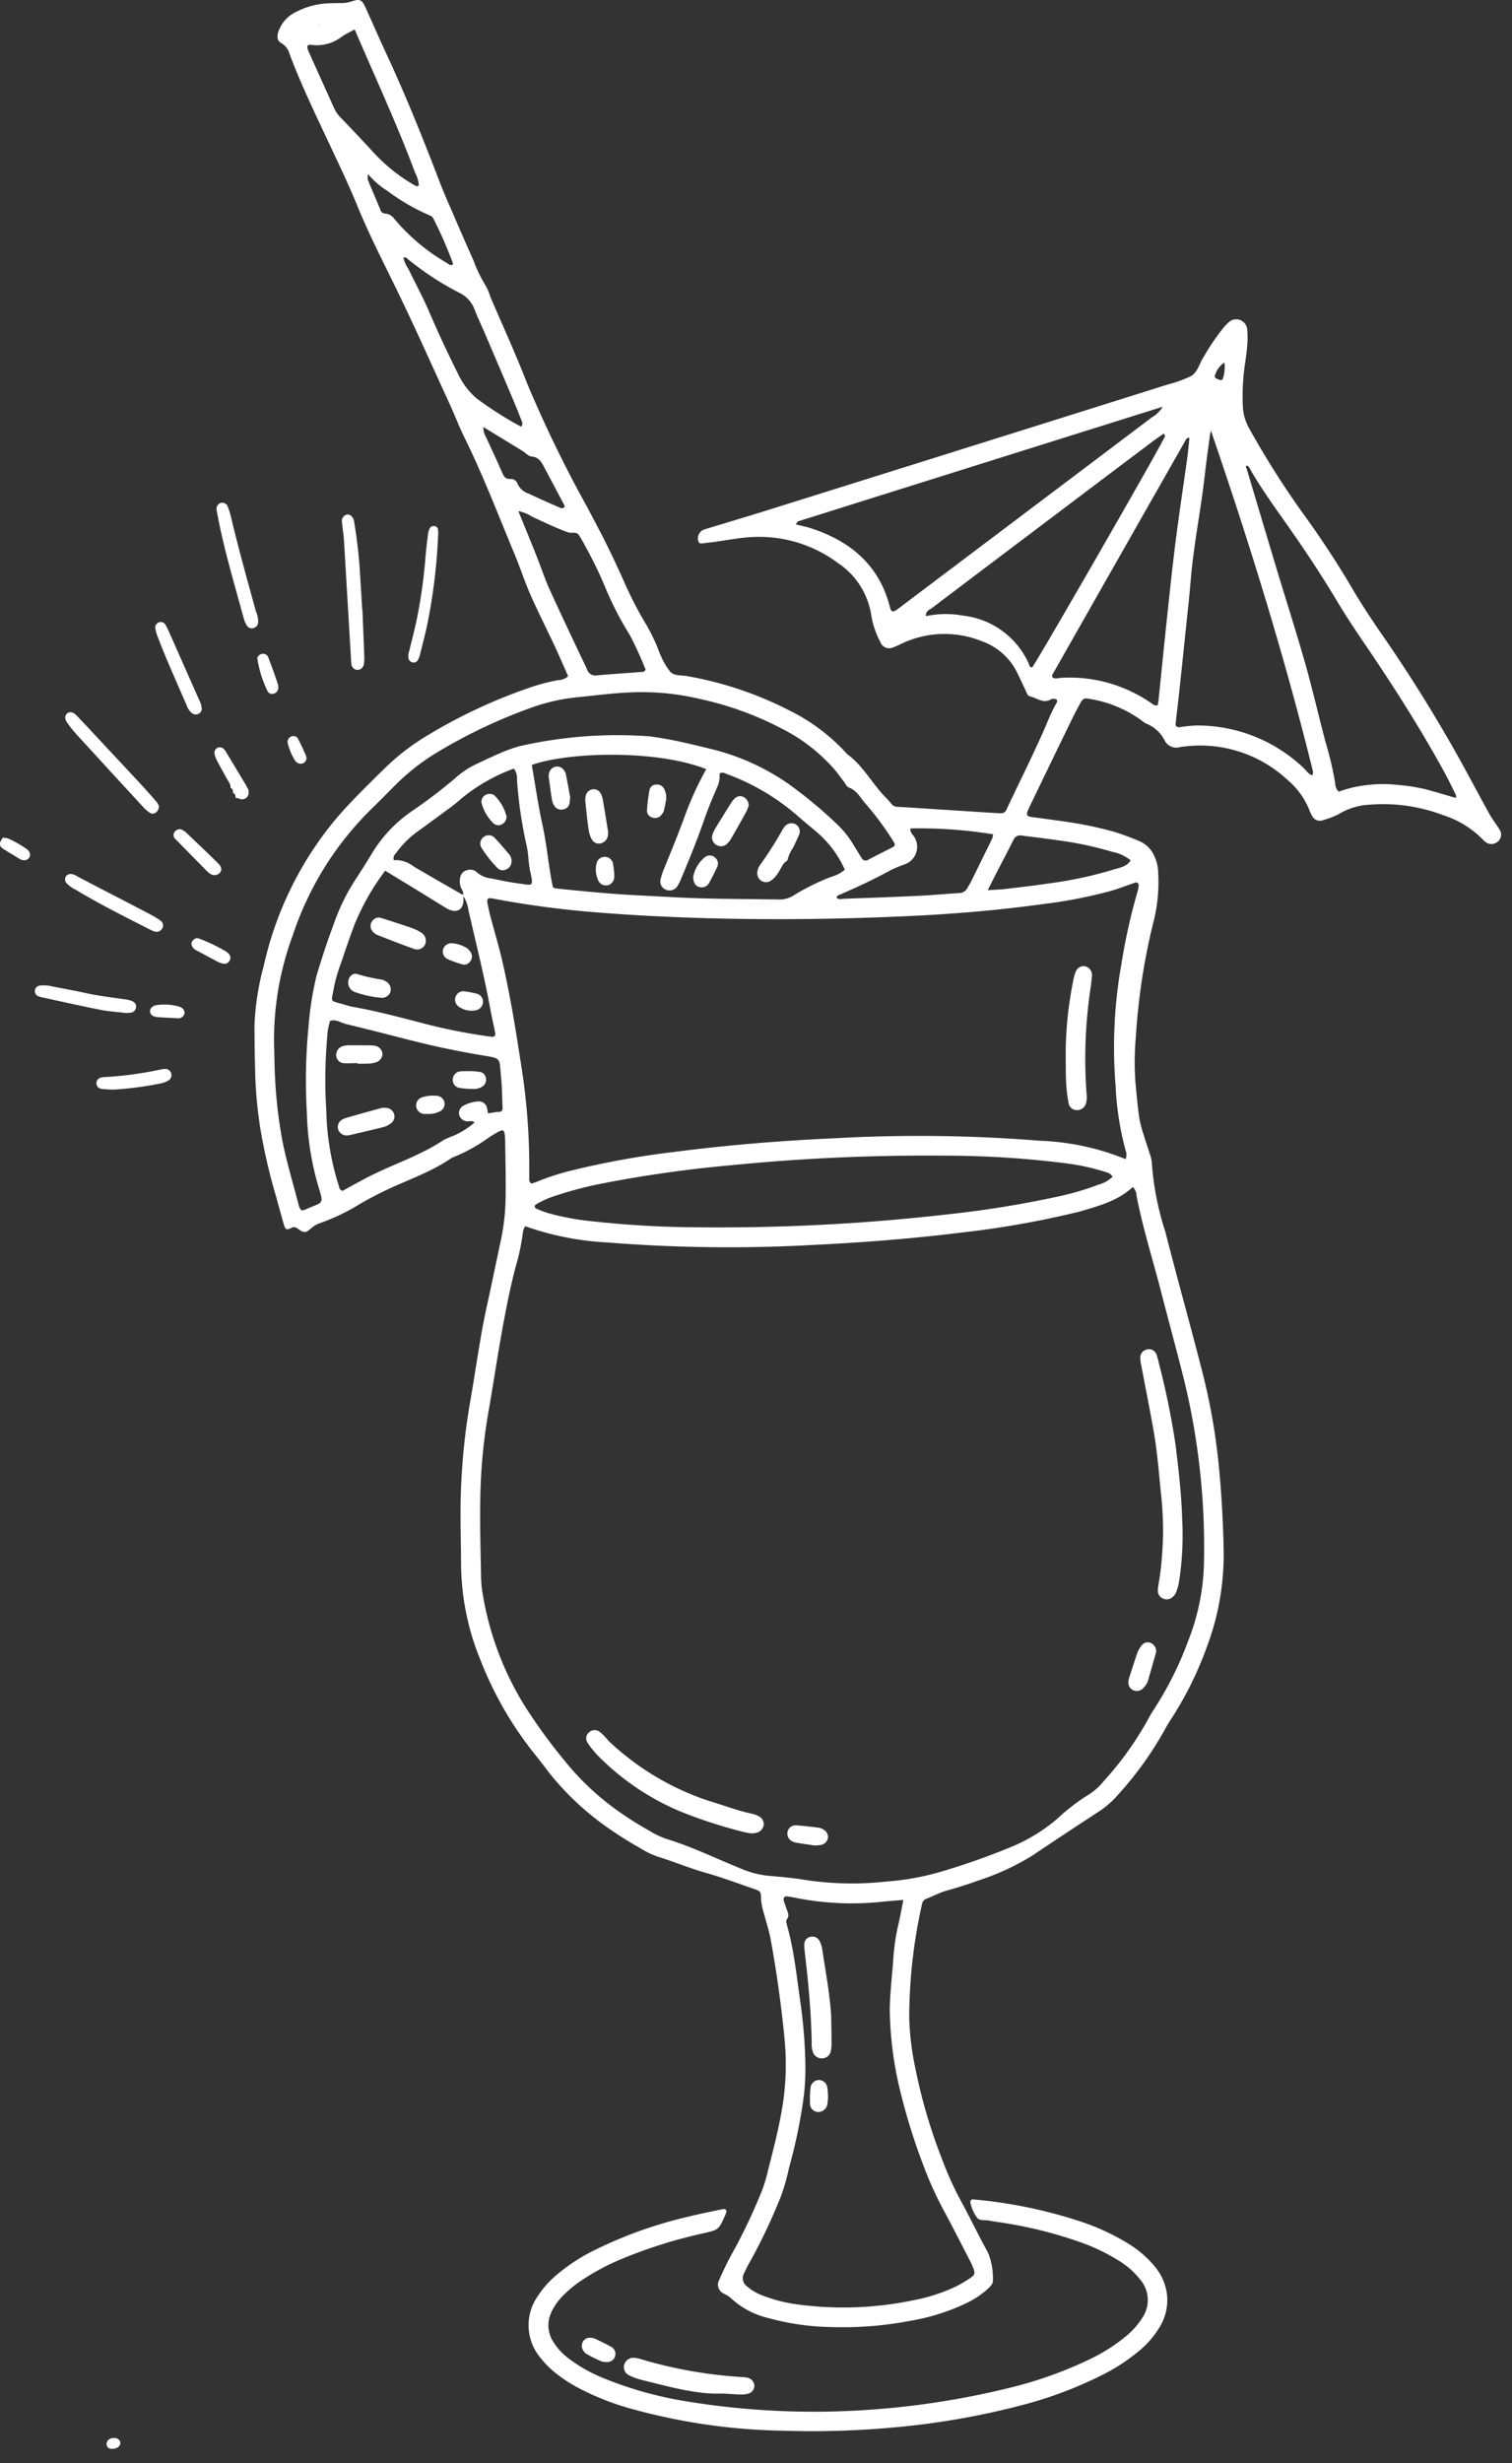 <svg xmlns="http://www.w3.org/2000/svg" xmlns:xlink="http://www.w3.org/1999/xlink" width="140" height="228" viewBox="0 0 140 228"><rect x="0" y="0" width="140" height="228" fill="#333333" stroke="none"/><defs><clipPath id="a"><rect width="140" height="228" fill="#fff"/></clipPath></defs><g clip-path="url(#a)"><path d="M126.244,62.589c-.406-.912-.807-1.856-1.241-2.784-.738-1.577-1.531-3.129-2.234-4.721-.542-1.229-.955-2.514-1.472-3.755-1.505-3.616-2.9-7.279-4.637-10.8-.508-1.027-.912-2.105-1.391-3.147-1.686-3.666-3.323-7.357-5.1-10.979-1.2-2.452-2.437-4.882-3.471-7.414-.777-1.9-1.671-3.76-2.544-5.623-1.293-2.759-2.623-5.5-3.7-8.354A1.623,1.623,0,0,0,99.7,4c-.418-.214-.428-.644-.292-1.045a3.128,3.128,0,0,1,1.6-1.826A7.148,7.148,0,0,1,103.959.31c.435-.019.871-.018,1.306-.027a2.9,2.9,0,0,0,.927-.148c.759-.267.967-.16,1.287.549.635,1.406,1.252,2.821,1.9,4.22,1.806,3.876,3.4,7.84,4.928,11.832.452,1.182.973,2.337,1.474,3.5q.846,1.962,1.715,3.914a12.748,12.748,0,0,0,1.141,2.341,5.113,5.113,0,0,1,.405.982c1.119,2.62,2.316,5.21,3.343,7.865a115.546,115.546,0,0,0,5.643,11.634c.567,1.088,1.155,2.165,1.7,3.265.6,1.206,1.171,2.423,1.716,3.652a34.591,34.591,0,0,0,2.075,4,18.452,18.452,0,0,1,.9,1.8c.151.322.239.674.4.989a6.093,6.093,0,0,0,.9,1.522c.385.39,1.04.281,1.577.39a33.185,33.185,0,0,1,9.523,3.217,17.814,17.814,0,0,1,5.267,4c1.533,1.114,2.365,2.853,3.7,4.148a4.97,4.97,0,0,1,.386.45.781.781,0,0,0,.623.281c.593.026,1.186.069,1.778.107l6.637.427q.533.034,1.067.06a.536.536,0,0,0,.558-.352c.064-.145.137-.286.2-.428,1.039-2.179,2.11-4.344,3.1-6.545.421-.935.775-1.9,1.281-2.8.072-.127.188-.285.035-.412-.076-.063-.222-.043-.337-.055a.193.193,0,0,0-.116.016c-.734.477-1.338-.1-1.992-.248-.219-.051-.272-.266-.355-.444-.287-.608-.564-1.221-.865-1.822a5.807,5.807,0,0,0-3.21-2.828,9.241,9.241,0,0,0-7.488.231,8.056,8.056,0,0,1-.759.335.87.87,0,0,1-1.176-.5,8.011,8.011,0,0,1-.835-2.446,7.1,7.1,0,0,0-3.1-4.873,12.178,12.178,0,0,0-7.9-2.4c-1.511.072-2.976.43-4.474.561a1.736,1.736,0,0,1-.352.031.261.261,0,0,1-.167-.148.862.862,0,0,1,.506-1.137c1.928-.595,3.865-1.161,5.79-1.765Q163.2,41.433,181.766,35.59a11.5,11.5,0,0,0,2.117-.76c.68-.374.812-1.23,1.237-1.842a20.232,20.232,0,0,1,1.8-2.645,5.976,5.976,0,0,1,.491-.514,1.02,1.02,0,0,1,1.708.636,8.108,8.108,0,0,1-.011,1.657c-.048.631-.145,1.258-.237,1.885a20.5,20.5,0,0,0-.157,3.555,4.541,4.541,0,0,0,.618,2.141,81.015,81.015,0,0,0,4.955,7.82c1.626,2.244,3.155,4.556,4.558,6.949.862,1.469,1.805,2.885,2.771,4.288A139.231,139.231,0,0,1,209,70.66c.857,1.561,1.688,3.137,2.553,4.692.287.516.661.981.967,1.487a.833.833,0,0,1-.208,1.071.9.9,0,0,1-1,.109,1.711,1.711,0,0,1-.364-.3,8.971,8.971,0,0,0-3.71-2.276,15.633,15.633,0,0,0-6.755-.961,6.09,6.09,0,0,0-2.921.893,8.019,8.019,0,0,1-1.432.544.8.8,0,0,1-1.009-.411,3.61,3.61,0,0,1-.249-.538,7.087,7.087,0,0,0-2-2.764,11.883,11.883,0,0,0-9.984-3.05,1.205,1.205,0,0,1-1.405-.606,3.261,3.261,0,0,0-1.708-1.572,2.308,2.308,0,0,1-.489-.33,11.171,11.171,0,0,0-4.673-1.943c-.606-.121-.689-.086-1.025.523-.381.692-.725,1.4-1.071,2.115Q170.752,70.973,169,74.61c-.069.142-.135.287-.194.433-.151.373-.077.518.3.572,1.136.16,2.276.3,3.41.472a36.057,36.057,0,0,1,4.18.875,22.778,22.778,0,0,1,2.448.9,2.6,2.6,0,0,1,1.38,1.389,3.646,3.646,0,0,1,.351,1.491A14.951,14.951,0,0,1,180.5,85.1a59.031,59.031,0,0,0-1.682,10.774,27.086,27.086,0,0,0-.059,4.153c.1,1.144.208,2.288.364,3.424a10.978,10.978,0,0,0,.414,1.6c.18.607.392,1.2.581,1.808a2.471,2.471,0,0,1,.164.69,27.021,27.021,0,0,0,1.265,6.493c1.116,4.37,2.34,8.712,3.453,13.082a57.611,57.611,0,0,1,1.5,8.647c.254,2.6.394,5.209.443,7.822a24.363,24.363,0,0,1-1.594,8.946,32.35,32.35,0,0,1-3.144,6.378c-.257.4-.519.8-.736,1.22a32.381,32.381,0,0,1-4.369,6.054,8.341,8.341,0,0,1-1.8,1.541c-2.019,1.325-4.038,2.65-6.04,4a22.95,22.95,0,0,1-5.051,2.335c-.965.354-1.95.657-2.939.938-.654.185-1.241.514-1.869.751a.633.633,0,0,0-.4.532,48.234,48.234,0,0,0-1.174,10.468,25.215,25.215,0,0,0,.548,4.592A50,50,0,0,0,160.921,200a30.344,30.344,0,0,0,1.836,3.986c.807,1.5,1.542,3.035,2.367,4.523a6.3,6.3,0,0,1,.451,2.527c.038.329-.215.582-.45.8a8,8,0,0,1-1.855,1.27,19.341,19.341,0,0,1-5.293,1.7,33.051,33.051,0,0,1-7.445.585,23,23,0,0,1-5.743-.83,7.646,7.646,0,0,1-3.518-1.883,3.1,3.1,0,0,0-.6-.373.908.908,0,0,1-.426-1.3,28.393,28.393,0,0,1,1.255-2.555,51.261,51.261,0,0,0,2.69-5.684,13.46,13.46,0,0,0,.577-1.93c.486-1.917.987-3.828,1.308-5.786a24.471,24.471,0,0,0,.211-6.272c-.148-1.576-.337-3.148-.555-4.716q-.318-2.292-.738-4.57c-.152-.814-.42-1.606-.626-2.411a5.511,5.511,0,0,1-.257-1.276c-.013-.728-.02-.745-.707-.982-1.458-.5-2.907-1.045-4.39-1.465-1.527-.432-2.986-1.047-4.5-1.515a7.722,7.722,0,0,1-1.6-.782A34.019,34.019,0,0,1,130,169.236a26.016,26.016,0,0,1-5.461-5.078c-.431-.568-.858-1.139-1.308-1.691a33.234,33.234,0,0,1-5.1-8.8,23.776,23.776,0,0,1-1.8-8.784c-.008-2.3-.1-4.591-.013-6.889a60.376,60.376,0,0,1,.858-8.26c.528-3,.916-6.024,1.577-9,.437-1.97.835-3.949,1.261-5.921a20.613,20.613,0,0,0,.441-4.006c.029-1.7-.021-3.4-.039-5.107,0-.158-.009-.317-.021-.474-.05-.685-.155-.735-.793-.366-.24.138-.481.277-.708.434a14.982,14.982,0,0,1-3.317,1.831.5.5,0,0,0-.108.05c-2.138,1.472-4.636,2.21-6.914,3.4-.561.293-1.125.584-1.665.912a18.964,18.964,0,0,1-3.526,1.692,2.578,2.578,0,0,0-.918.513c-.5.45-.657.451-1.228.043a.509.509,0,0,0-.621-.071c-.426.205-.534.149-.665-.293-.249-.834-.472-1.676-.7-2.515a53.588,53.588,0,0,1-1.5-6.472,39.635,39.635,0,0,1-.451-4.607c-.047-1.623-.076-3.246-.078-4.87a24.3,24.3,0,0,1,.856-5.5,32.1,32.1,0,0,1,5.946-12.693c.632-.81,1.307-1.593,2.013-2.339,1.007-1.064,2.055-2.089,3.1-3.12A21.273,21.273,0,0,1,113.339,68a48.922,48.922,0,0,1,9.234-4.315,17.9,17.9,0,0,1,2.75-.731,1.367,1.367,0,0,0,.921-.365m-18.55-46.5q.086.128-.036.06l.08-.049a.95.95,0,0,0,.018.693c.369.873.74,1.744,1.1,2.619a.477.477,0,0,0,.42.356,1.137,1.137,0,0,1,.89.509,18.287,18.287,0,0,0,4.88,4.083c.138.09.291.265.5.137.015-.052.043-.094.033-.124a39.31,39.31,0,0,0-1.8-4.115.573.573,0,0,0-.334-.313,19.1,19.1,0,0,1-3.982-2.31,7.281,7.281,0,0,1-1.769-1.548m8.8,66.788a.61.61,0,0,0-.1-.556,1.578,1.578,0,0,1-.155-1.034.824.824,0,0,1,.659-.741.9.9,0,0,1,.891.191,2.377,2.377,0,0,0,1.394.58c.846.191,1.7.356,2.562.47,1.149.152,1.334.357,1-1.07-.181-.764-.16-1.574-.323-2.343a40.344,40.344,0,0,1-.914-6.2,1.5,1.5,0,0,0-.29-1.032,16.7,16.7,0,0,0-4.816,2.737,15.8,15.8,0,0,1-1.485,1.174c-.886.661-1.78,1.311-2.676,1.96a9.076,9.076,0,0,0-1.983,2.021.547.547,0,0,0-.154.589,2.647,2.647,0,0,1,1.835.58c1.521.9,3.056,1.77,4.585,2.653a4.245,4.245,0,0,1,.031.472c-.036.859-.571,1.2-1.354.859a2.518,2.518,0,0,1-.314-.168c-.943-.581-1.884-1.166-2.828-1.745-.916-.561-1.836-1.116-2.754-1.675a22.088,22.088,0,0,0-2.865,5.047c-.435,1.145-.824,2.309-1.214,3.471a14.394,14.394,0,0,0-.642,2.158c-.277,1.655-.519,1.267,1.018,1.741a6.7,6.7,0,0,0,.8.2c2.418.425,4.778,1.093,7.154,1.694a51.719,51.719,0,0,0,5.592,1.058c.243.034.394-.109.349-.335-.137-.7-.3-1.391-.431-2.091-.569-3.114-1.339-6.182-2.047-9.265a3.251,3.251,0,0,0-.523-1.4M122.27,113.5a1.565,1.565,0,0,0-.2.445,19.688,19.688,0,0,1-.7,3.358c-.465,1.8-.835,3.625-1.168,5.454-.5,2.725-.9,5.465-1.383,8.193a51.263,51.263,0,0,0-.712,8.035c-.039,2.3.037,4.593.072,6.889a11.533,11.533,0,0,0,.095,1.3,28.446,28.446,0,0,0,3.89,10.628,50.4,50.4,0,0,0,3.764,5.187,24.57,24.57,0,0,0,5.111,4.759,30.73,30.73,0,0,0,2.715,1.7,7.671,7.671,0,0,0,1.6.767c2.43.741,4.7,1.868,7.05,2.811a8.554,8.554,0,0,0,2.4.6c1.1.1,2.21.186,3.3.369a29.059,29.059,0,0,0,7.579.166,24.263,24.263,0,0,0,5.473-1.033,64.937,64.937,0,0,0,6.364-2.28,15.888,15.888,0,0,0,4.011-2.5,18.723,18.723,0,0,1,2.914-2.24,5.588,5.588,0,0,0,1.408-1.263,30.349,30.349,0,0,0,4.075-5.68c.217-.421.475-.823.734-1.221a31.588,31.588,0,0,0,2.99-6.057,20.823,20.823,0,0,0,1.462-7.061A65.637,65.637,0,0,0,183.342,128c-.715-2.879-1.5-5.741-2.242-8.614-.75-2.911-1.667-5.779-2.23-8.739a1.129,1.129,0,0,0-.342-.78c-1.4,1.316-3.213,1.768-4.991,2.3-.076.022-.155.032-.232.051a86.324,86.324,0,0,1-10.514,1.855c-4.521.561-9.056.926-13.606,1.145a141.481,141.481,0,0,1-19.344-.218,26.724,26.724,0,0,1-7.571-1.5m55.587-6.205a1.028,1.028,0,0,0,.008-.8,27.37,27.37,0,0,1-.928-5.969,43.783,43.783,0,0,1,.545-11.347,54.741,54.741,0,0,1,1.5-6.709,2.465,2.465,0,0,0,.087-.466.254.254,0,0,0-.364-.292c-.711.242-1.41.52-2.13.73a44.206,44.206,0,0,1-6.4,1.246c-4.2.582-8.418.925-12.648,1.117-7.119.322-14.242.376-21.364.084-2.214-.091-4.427-.214-6.636-.39a89.275,89.275,0,0,1-10.232-1.324c-.5-.1-.6,0-.513.461.077.388.158.775.259,1.157.382,1.452.819,2.892,1.151,4.356.673,2.971,1.173,5.974,1.631,8.986a60.25,60.25,0,0,1,.824,10.16c0,.2-.01.4,0,.593.017.216-.088.468.208.671.186-.067.408-.136.621-.225a22.209,22.209,0,0,1,3.046-.98,78.647,78.647,0,0,1,9.568-1.732c4.946-.641,9.914-1.043,14.9-1.267a140.889,140.889,0,0,1,18.978.236,23.153,23.153,0,0,1,7.892,1.7m-20.579,68.567c-.694.059-1.281.1-1.865.159a26.572,26.572,0,0,1-8.149-.36c-.232-.049-.466-.092-.7-.12-.306-.036-.435.124-.344.427.08.265.176.525.269.785.106.3.251.577.013.893-.125.166-.038.382.011.572.068.268.144.534.208.8.52,2.159.736,4.366,1.059,6.557a45.613,45.613,0,0,1,.43,5.8,21.52,21.52,0,0,1-.221,3.193,50.24,50.24,0,0,1-1.307,6.146,18.522,18.522,0,0,1-.752,2.62,52.782,52.782,0,0,1-2.785,5.9,11.984,11.984,0,0,0-.6,1.158.935.935,0,0,0,.29,1.265,4.633,4.633,0,0,0,1.43.828,13.989,13.989,0,0,0,3.447.849,31.748,31.748,0,0,0,10.507-.419,16.389,16.389,0,0,0,3.834-1.226,11.53,11.53,0,0,0,1.431-.835c.423-.286.453-.452.275-.9a8.249,8.249,0,0,0-.344-.756c-.762-1.476-1.515-2.957-2.3-4.422a32,32,0,0,1-1.924-4.2,56.463,56.463,0,0,1-2.169-6.9,33.331,33.331,0,0,1-1-7.629c.02-1.666.234-3.314.346-4.971a18.983,18.983,0,0,1,.476-3.045c.153-.653.265-1.315.433-2.162M99.052,97.9a44.611,44.611,0,0,0,.707,7.558c.4,2.061,1.02,4.067,1.54,6.1a1.241,1.241,0,0,0,.136.326c.06.1.151.189.287.141s.293-.116.438-.178c1.4-.6,1.455-.375.982-1.948a26.421,26.421,0,0,1-1.089-6.9,51.312,51.312,0,0,1,.15-7.949,30.079,30.079,0,0,1,.732-4.686c.488-1.67,1.045-3.322,1.649-4.954a18.789,18.789,0,0,1,1.8-3.735c.56-.864,1.12-1.727,1.652-2.608a12.709,12.709,0,0,1,3.7-3.959,46.637,46.637,0,0,0,4.064-3.088,7.954,7.954,0,0,1,1.759-1.205c.786-.374,1.57-.753,2.371-1.094a13.015,13.015,0,0,1,1.784-.645,40.616,40.616,0,0,1,11.913-.929c.2.007.393.048.589.074,1.847.25,3.647.721,5.455,1.153a21.483,21.483,0,0,1,6.884,3.12,41.792,41.792,0,0,1,4.572,3.781,9.035,9.035,0,0,1,1.612,2.046c.23.37.453.743.688,1.11a.413.413,0,0,0,.61.143c.7-.365,1.408-.722,2.114-1.08.384-.195.423-.28.2-.624a26.476,26.476,0,0,0-2.534-3.438c-.494-.547-.816-1.261-1.59-1.541-.19-.069-.3-.349-.448-.537-.24-.314-.471-.635-.715-.946a15.99,15.99,0,0,0-5.107-4,29.827,29.827,0,0,0-7.572-2.724,23.091,23.091,0,0,0-5.648-.617c-1.947.026-3.866.3-5.8.487a17.871,17.871,0,0,0-4.263,1.008,48.231,48.231,0,0,0-8.559,4.08,19.934,19.934,0,0,0-3.915,3.073c-.672.672-1.337,1.352-2.017,2.015a29.261,29.261,0,0,0-7.44,11.857,27.792,27.792,0,0,0-1.714,10.6c.015.237.008.475.012.713m77.611,11.026c-.192-.361-.535-.4-.824-.5a20.617,20.617,0,0,0-3.476-.745,88.955,88.955,0,0,0-11.487-.711,182.17,182.17,0,0,0-19.563.889,116.291,116.291,0,0,0-11.748,1.656,34.408,34.408,0,0,0-5.037,1.356,10.757,10.757,0,0,0-1.274.623.219.219,0,0,0,.044.38c.364.15.73.3,1.106.414a24.328,24.328,0,0,0,4.2.769,93.284,93.284,0,0,0,9.954.545,185.325,185.325,0,0,0,22.752-1.191,96.226,96.226,0,0,0,10.19-1.634,25.781,25.781,0,0,0,3.87-1.127,2.976,2.976,0,0,0,1.294-.728M124.84,82.138a1.266,1.266,0,0,0,.294.1c2.6.267,5.193.523,7.8.649,1.857.09,3.712.211,5.569.262,2.411.065,4.824.074,7.236.108a2.361,2.361,0,0,0,1.352-.359,21.327,21.327,0,0,1,3.5-1.732,3.353,3.353,0,0,0,1.271-.663,9.806,9.806,0,0,0-2.52-3.416c-.692-.591-1.4-1.164-2.079-1.767a20.945,20.945,0,0,0-6.324-3.674c-.2-.08-.432-.221-.684-.025a2.371,2.371,0,0,1-.26,1.349c-.4.946-.806,1.893-1.139,2.863-.629,1.834-1.362,3.625-2.112,5.41a4.752,4.752,0,0,1-.42.843.865.865,0,0,1-1.067.249.808.808,0,0,1-.467-.877,5.458,5.458,0,0,1,.322-1.011c.658-1.609,1.314-3.218,1.912-4.853a30.321,30.321,0,0,1,2.008-4.4c-4.6-1.82-12.752-1.6-16.155-.39.329,1.871.594,3.748,1,5.594.417,1.89.551,3.82.959,5.74M185.761,39.86c-.032.152-.074.3-.094.457-.161,1.214-.335,2.427-.472,3.644-.367,3.259-1.035,6.478-1.306,9.75-.147,1.772-.351,3.539-.533,5.308q-.261,2.534-.533,5.067c-.1.943-.221,1.884-.322,2.828-.035.322.084.424.414.389a13.671,13.671,0,0,1,1.412-.148,14.271,14.271,0,0,1,10.013,3.927c.253.233.423.575.825.68a.96.96,0,0,0,.051-.334c-2.631-10.663-5.877-21.144-9.455-31.567m-38.444,8.68c.322.076.552.126.779.184s.461.114.686.189c3.649,1.208,6.281,3.428,7.262,7.294.113.447.257.49.658.211.227-.158.444-.331.665-.5l11.938-9q5.5-4.142,10.987-8.287a2.692,2.692,0,0,0,1-.982c-11.356,3.567-22.545,7.082-33.732,10.6-.06.019-.1.111-.238.284M208.45,73.873c0-.161.02-.244-.008-.3-.353-.707-.694-1.421-1.074-2.114-2.228-4.059-4.713-7.959-7.316-11.785-.889-1.307-1.769-2.624-2.58-3.98-1.626-2.717-3.386-5.343-5.223-7.919-.964-1.353-1.9-2.721-2.749-4.153-.115-.195-.173-.456-.43-.534-.141.109-.023.215.007.313q1.37,4.6,2.75,9.2c.879,2.913,1.813,5.809,2.644,8.735.691,2.432,1.258,4.9,1.9,7.344a30.9,30.9,0,0,1,.894,3.8,1.118,1.118,0,0,0,.327.8,11.276,11.276,0,0,1,2.611-.613,12.465,12.465,0,0,1,2.841-.015,17.2,17.2,0,0,1,2.69.429c.9.239,1.794.515,2.717.783m-89.639,29.192c.4-.057.708-.126,1.02-.14a.309.309,0,0,0,.339-.368c-.038-.948-.042-1.9-.137-2.843-.188-1.87.1-1.711-1.895-2.047q-3.338-.562-6.605-1.4c-1.951-.5-3.9-1-5.862-1.474-.483-.117-.927-.469-1.469-.29a5.784,5.784,0,0,0-.266,1.5c-.032.194-.028.394-.047.591a44.826,44.826,0,0,0-.04,6.164,24.582,24.582,0,0,0,1.156,7c.06.176.041.405.361.471.682-.371,1.4-.771,2.133-1.157,2.371-1.257,4.976-2.041,7.226-3.549a8.385,8.385,0,0,1,.871-.371,7.735,7.735,0,0,0,1.987-1.243c-.27-.227-.509-.077-.729-.116a.791.791,0,0,1-.714-.675.775.775,0,0,1,.437-.778,3.382,3.382,0,0,1,1.359-.382.755.755,0,0,1,.788.584,3.1,3.1,0,0,1,.087.523M181.4,40.136c-.3.207-.618.412-.92.64q-4.787,3.6-9.568,7.213-5.494,4.143-10.983,8.292c-.228.173-.59.263-.559.752a8.842,8.842,0,0,1,3.426-.051,7.6,7.6,0,0,1,6.073,4.388c.074.159.071.408.342.407.523-.669,11.308-19.41,12.233-21.261a.276.276,0,0,0-.043-.379m2.369.39a.328.328,0,0,0-.336.193q-6.185,10.87-12.361,21.745c-.031.055,0,.148.01.228.251.188.528.063.79.05a13.247,13.247,0,0,1,8.4,2.367c.162.112.311.248.559.166.025-.139.062-.292.078-.447.271-2.634.53-5.268.812-7.9.248-2.318.491-4.636.787-6.948.321-2.508.7-5.007,1.051-7.512.089-.647.143-1.3.213-1.942m-62.14,6.782c.608,1.492,1.164,2.839,1.7,4.193.4.99.724,2.009,1.162,2.98.925,2.053,1.9,4.083,2.859,6.123.218.465.456.922.656,1.394a.808.808,0,0,0,.945.508c1.417-.121,2.835-.211,4.253-.322.056,0,.106-.091.213-.19a33.724,33.724,0,0,0-1.463-3.209,30.093,30.093,0,0,1-2.186-4.2,38.866,38.866,0,0,0-2.011-4.161,10.059,10.059,0,0,0-.536-.92c-.248-.331-.664-.109-1-.232-1.153-.425-2.256-.954-3.366-1.472a3.272,3.272,0,0,0-1.234-.49M151.115,83.1c.192.2.437.1.654.092,2.29-.082,4.581-.162,6.87-.27,1.262-.06,2.522-.179,3.784-.256a.863.863,0,0,0,.776-.447c.115-.207.246-.406.351-.617q1-2.017,1.982-4.042a1.163,1.163,0,0,0,.053-.337,42.538,42.538,0,0,0-7.637-.542c-.079.366.221.568.373.829a1.716,1.716,0,0,1-.9,2.489,10.844,10.844,0,0,0-1.31.543c-1.524.84-3.1,1.574-4.693,2.261-.138.06-.31.083-.3.3M106.481,2.722c-.446.249-.839.429-1.187.671a3.784,3.784,0,0,1-2.778.767c-.443-.062-.524.106-.314.577.788,1.767,1.588,3.529,2.381,5.294a3.026,3.026,0,0,0,.607.864c1.015,1.052,2.022,2.112,3.006,3.192a16.258,16.258,0,0,0,3.773,3.032c.12.071.247.2.457.04a3.132,3.132,0,0,0-.361-1.194c-1.665-4.473-3.685-8.795-5.585-13.242M165.1,82.4c.675-.046,1.147-.059,1.614-.114,1.336-.159,2.674-.306,4-.51a36.84,36.84,0,0,0,5.914-1.254c.6-.2,1.313-.252,1.7-.887a3.8,3.8,0,0,0-1.7-.788,32.112,32.112,0,0,0-5.1-1.078c-1.1-.164-2.2-.288-3.295-.431a.668.668,0,0,0-.761.414c-.495.991-1.015,1.969-1.522,2.954-.25.486-.493.977-.855,1.694M110.99,23.872a3.4,3.4,0,0,0,.473,1.038c.62,1.281,1.3,2.533,1.866,3.839q1.265,2.946,2.7,5.809a6.7,6.7,0,0,0,1.775,2.347,33.818,33.818,0,0,0,4.086,2.591.444.444,0,0,0,.068-.5c-.264-.661-.519-1.325-.8-1.98q-1.27-3-2.555-6c-.342-.8-.722-1.585-1.035-2.4a2.783,2.783,0,0,0-1.4-1.516,26.945,26.945,0,0,1-4.851-3.188.243.243,0,0,0-.326-.048m7.4,15.662a1.915,1.915,0,0,0,.28.994c.493,1.078,1,2.148,1.467,3.237.157.367.32.607.765.576a.64.64,0,0,1,.651.435,1.664,1.664,0,0,0,1.027.919c.963.456,1.94.884,2.916,1.313a.406.406,0,0,0,.325.008c.191-.122.047-.285-.018-.409-.55-1.049-1.109-2.094-1.667-3.139-.293-.55-.509-1.145-1.3-1.207-.276-.021-.526-.329-.795-.495-1.173-.721-2.35-1.438-3.647-2.232m68.619-5.972a2.1,2.1,0,0,0-.888,1.235c-.067.235.222.272.382.352s.316.061.374-.128a3.565,3.565,0,0,0,.132-1.46M103.246,2.414l0-.056-.071.026Z" transform="translate(-73.639 -0.001)" fill="#fff"/><path d="M229.139,859.368a76.214,76.214,0,0,0,17.877-2.359,37.49,37.49,0,0,0,6.79-2.481,16.474,16.474,0,0,0,3.308-2.083,6.968,6.968,0,0,0,1.579-1.76,2.909,2.909,0,0,0-.188-3.538,7.389,7.389,0,0,0-1.943-1.727,17.857,17.857,0,0,0-3.742-1.786,39.741,39.741,0,0,0-7.367-1.8c-.313-.049-.628-.086-.937-.151-.38-.08-.854.057-1.124-.271a3.6,3.6,0,0,1-.614-1.4.231.231,0,0,1,.271-.288c.669.063,1.339.124,2,.22a44.011,44.011,0,0,1,7.857,1.8,20.95,20.95,0,0,1,4.415,2.023,9.864,9.864,0,0,1,2.442,2.058,5.058,5.058,0,0,1,1.2,2.542,4.76,4.76,0,0,1-.609,3.086,8.625,8.625,0,0,1-1.909,2.254,17.66,17.66,0,0,1-3.47,2.271,37.923,37.923,0,0,1-7.893,2.907,71.29,71.29,0,0,1-11.1,1.915,82.763,82.763,0,0,1-10.559.331A55.836,55.836,0,0,1,211.02,859a24.571,24.571,0,0,1-4.4-1.757,13.393,13.393,0,0,1-2.288-1.483,8.331,8.331,0,0,1-1.334-1.347,4.679,4.679,0,0,1-.275-5.741,8.9,8.9,0,0,1,1.727-1.948,16.961,16.961,0,0,1,3.36-2.221,39.79,39.79,0,0,1,8.8-3.171c1.074-.268,2.162-.481,3.246-.711.247-.052.391.112.313.329-.027.074-.057.147-.089.219-.595,1.352-.593,1.361-2,1.684a44.8,44.8,0,0,0-7.579,2.375,21.611,21.611,0,0,0-3.664,1.948,10.827,10.827,0,0,0-1.83,1.508,5.288,5.288,0,0,0-1.016,1.453,2.821,2.821,0,0,0,.144,2.729,5.676,5.676,0,0,0,1.434,1.569,13.8,13.8,0,0,0,3.081,1.768,35.047,35.047,0,0,0,7.865,2.216,73.032,73.032,0,0,0,12.627.95" transform="translate(-152.928 -636.144)" fill="#fff"/><path d="M247.4,903.533c-2.4.1-4.91-.642-7.438-1.255a5.857,5.857,0,0,1-1.216-.448.827.827,0,0,1-.41-1.008.863.863,0,0,1,.916-.594,1.96,1.96,0,0,1,.465.078,41.314,41.314,0,0,0,9.527,1.7,2.765,2.765,0,0,1,.583.086.8.8,0,0,1,.545.7.762.762,0,0,1-.5.729,2.208,2.208,0,0,1-.692.1c-.512-.008-1.024-.05-1.777-.091" transform="translate(-180.523 -681.985)" fill="#fff"/><path d="M225.327,894.079a.734.734,0,0,1-.634.728,1.522,1.522,0,0,1-.69-.063,13.562,13.562,0,0,1-1.36-.682.884.884,0,0,1-.311-.341.76.76,0,0,1-.013-.783.721.721,0,0,1,.688-.364,1.176,1.176,0,0,1,.456.095c.495.232.988.472,1.466.736a.746.746,0,0,1,.4.674" transform="translate(-168.345 -676.188)" fill="#fff"/><path d="M41.248,931.834c-.254,0-.473-.059-.547-.338a.55.55,0,0,1,.4-.632,1.031,1.031,0,0,1,.115-.027c.373-.069.7.105.743.391s-.2.54-.59.592l-.117.014" transform="translate(-30.823 -705.164)" fill="#fff"/><path d="M158.686,201.654a52.361,52.361,0,0,1-1.048,8.508c-.2.9-.431,1.784-.656,2.674a1.486,1.486,0,0,1-.194.448.437.437,0,0,1-.422.2.487.487,0,0,1-.419-.364,1.216,1.216,0,0,1,.056-.677c.232-.956.477-1.908.687-2.869a48.025,48.025,0,0,0,.84-6.037c.057-.653.139-1.3.222-1.954a1.927,1.927,0,0,1,.133-.471.406.406,0,0,1,.478-.253.354.354,0,0,1,.314.329,3.759,3.759,0,0,1,.012.465" transform="translate(-118.117 -152.16)" fill="#fff"/><path d="M82.7,192.574a.581.581,0,0,1,.343-.609.529.529,0,0,1,.683.3,6.078,6.078,0,0,1,.293.9c.7,2.962,1.523,5.89,2.328,8.823a2.316,2.316,0,0,1,.208,1.036.581.581,0,0,1-.434.507.525.525,0,0,1-.616-.237,2.571,2.571,0,0,1-.282-.648c-.881-3.239-1.853-6.456-2.465-9.764-.022-.116-.045-.232-.06-.309" transform="translate(-62.651 -145.398)" fill="#fff"/><path d="M100.225,252.694a.583.583,0,0,1-.368.6.483.483,0,0,1-.619-.206,10.531,10.531,0,0,1-.95-3.006c-.036-.217.222-.438.454-.461a.513.513,0,0,1,.562.337c.307.806.592,1.621.878,2.435a1.315,1.315,0,0,1,.043.3" transform="translate(-74.458 -189.104)" fill="#fff"/><path d="M111.116,283.59a.6.6,0,0,1-.592-.3,5.424,5.424,0,0,1-.676-1.606.545.545,0,0,1,.386-.633.494.494,0,0,1,.587.271c.268.517.52,1.045.736,1.585a.519.519,0,0,1-.441.682" transform="translate(-83.207 -212.902)" fill="#fff"/><path d="M59.752,237.495a.482.482,0,0,1,.412.191,4.535,4.535,0,0,1,.333.621c.942,2.123,1.876,4.25,2.821,6.372a2.078,2.078,0,0,1,.247.781.525.525,0,0,1-.24.5.593.593,0,0,1-.668-.035,1.667,1.667,0,0,1-.507-.783q-.885-2-1.745-4.007c-.324-.76-.627-1.53-.925-2.3a4.03,4.03,0,0,1-.22-.791.531.531,0,0,1,.495-.553" transform="translate(-44.888 -179.919)" fill="#fff"/><path d="M83.607,289.551c-.011-.193,0-.4-.241-.474.048-.347-.188-.586-.334-.856-.3-.552-.614-1.094-.9-1.649a2.264,2.264,0,0,1-.235-.656.5.5,0,0,1,.873-.415.858.858,0,0,1,.148.182q.941,1.561,1.877,3.124c.04.067.068.142.106.21a.773.773,0,0,1,.039.886.645.645,0,0,1-.853.13.612.612,0,0,0-.228,0c-.027-.188-.018-.395-.247-.479" transform="translate(-62.033 -216.155)" fill="#fff"/><path d="M132.5,205.229c.059,1.461.121,2.922.174,4.383a3.651,3.651,0,0,1-.04.707.633.633,0,0,1-.574.512.592.592,0,0,1-.575-.5,5.306,5.306,0,0,1-.046-.59q-.322-5.443-.646-10.887c-.024-.394-.084-.785-.128-1.178-.022-.2-.058-.392-.063-.589a.593.593,0,0,1,.43-.629c.275-.076.572.146.671.516.041.152.054.311.082.467a44.573,44.573,0,0,1,.522,4.948c.064.946.115,1.893.172,2.84h.019" transform="translate(-98.943 -148.821)" fill="#fff"/><path d="M33.6,280.645c-.025.53-.491.806-.805.617a2.937,2.937,0,0,1-.628-.527q-3.093-3.352-6.171-6.718a11.541,11.541,0,0,1-.889-1.107c-.251-.353-.234-.662-.014-.858.239-.213.584-.135.918.218q.814.86,1.621,1.727,2.143,2.294,4.283,4.592c.483.521.952,1.056,1.419,1.592a1.142,1.142,0,0,1,.267.464" transform="translate(-18.882 -206.009)" fill="#fff"/><path d="M66.94,316.605a1.643,1.643,0,0,1,.429.235c1.029.971,2.054,1.949,3.062,2.942.316.312.339.6.158.839a.681.681,0,0,1-.951.076,1.744,1.744,0,0,1-.273-.224q-1.449-1.47-2.893-2.945a.483.483,0,0,1-.11-.637.6.6,0,0,1,.577-.286" transform="translate(-50.216 -239.851)" fill="#fff"/><path d="M25.277,333.672a1.11,1.11,0,0,1,.666.2q1.047.554,2.1,1.1c1.542.8,3.087,1.594,4.626,2.4a8.738,8.738,0,0,1,1.011.61.547.547,0,0,1,.171.734.6.6,0,0,1-.707.284,3.058,3.058,0,0,1-.436-.186c-2.322-1.182-4.656-2.344-6.888-3.693a2.777,2.777,0,0,1-.856-.624.538.538,0,0,1-.056-.559c.069-.167.222-.21.371-.265" transform="translate(-18.828 -252.777)" fill="#fff"/><path d="M73.572,358.173a1.821,1.821,0,0,1,.3.056,16.54,16.54,0,0,1,2.439,1.171,1.193,1.193,0,0,1,.265.23.508.508,0,0,1,.075.648.547.547,0,0,1-.605.259,1.777,1.777,0,0,1-.444-.153c-.661-.346-1.316-.7-1.973-1.055a.909.909,0,0,1-.434-.381.494.494,0,0,1,.046-.553,1.228,1.228,0,0,1,.335-.221" transform="translate(-55.4 -271.342)" fill="#fff"/><path d="M.259,319.831a2.411,2.411,0,0,1,.488.074,9.607,9.607,0,0,1,1.743.993.628.628,0,0,1,.166.166.518.518,0,0,1-.513.84.536.536,0,0,1-.228-.052c-.574-.344-1.152-.682-1.709-1.051a.482.482,0,0,1-.148-.634,2.746,2.746,0,0,1,.2-.335" transform="translate(0 -242.295)" fill="#fff"/><path d="M21.775,378.748c-.761-.092-1.6-.14-2.408-.3-1.821-.359-3.632-.773-5.447-1.165a1.932,1.932,0,0,1-.228-.063.517.517,0,0,1,.068-1.01,3.135,3.135,0,0,1,1.176.077c1.007.2,2.019.38,3.022.6,1.237.274,2.491.422,3.743.6a2.206,2.206,0,0,1,.677.184.527.527,0,0,1,.3.592.544.544,0,0,1-.48.453c-.116.02-.236.018-.419.03" transform="translate(-10.088 -284.983)" fill="#fff"/><path d="M59.775,384.8c-.584-.029-1.169-.051-1.752-.091a1.231,1.231,0,0,1-.443-.122.485.485,0,0,1-.086-.794.688.688,0,0,1,.3-.176,5.048,5.048,0,0,1,2.2.105c.383.124.577.393.508.672a.594.594,0,0,1-.729.406" transform="translate(-43.429 -290.56)" fill="#fff"/><path d="M38.408,410.038c-.326-.018-.72-.019-1.108-.069a.531.531,0,0,1-.026-1.053,2.35,2.35,0,0,1,.468-.05,32.726,32.726,0,0,0,4.9-.664,3.151,3.151,0,0,1,.581-.081.575.575,0,0,1,.327,1.029,2.24,2.24,0,0,1-.753.311,31.8,31.8,0,0,1-4.392.576" transform="translate(-27.897 -309.181)" fill="#fff"/><path d="M439.424,531.16a28.318,28.318,0,0,1-.3,5.443,5.379,5.379,0,0,1-.278,1.025,1.15,1.15,0,0,1-.354.461.811.811,0,0,1-.893.1.745.745,0,0,1-.441-.656,2.252,2.252,0,0,1,.053-.587,30.6,30.6,0,0,0,.2-8.748c-.183-1.97-.357-3.941-.713-5.888-.349-1.906-.723-3.807-1.083-5.711a3.515,3.515,0,0,1-.089-.7.772.772,0,0,1,.632-.755.753.753,0,0,1,.867.463,5.6,5.6,0,0,1,.221.8,72.562,72.562,0,0,1,1.544,7.551c.3,2.395.568,4.794.629,7.209" transform="translate(-329.946 -390.243)" fill="#fff"/><path d="M239.2,670.147c-.22-.043-.533-.089-.837-.168a44.753,44.753,0,0,1-5.86-1.915,23.485,23.485,0,0,1-7.512-5.108,8.323,8.323,0,0,1-.967-1.2.717.717,0,0,1,.126-.969.762.762,0,0,1,.979-.06,3.418,3.418,0,0,1,.433.4c.222.226.417.481.656.685a24.811,24.811,0,0,0,8.92,5.28c1.364.406,2.694.922,4.09,1.224a2.26,2.26,0,0,1,.662.247.81.81,0,0,1,.44.784.893.893,0,0,1-.68.736c-.115.026-.235.031-.449.058" transform="translate(-169.614 -500.437)" fill="#fff"/><path d="M433.558,627.891c-.021.081-.049.2-.081.308-.2.715-.4,1.433-.614,2.146a1.775,1.775,0,0,1-.577,1,.786.786,0,0,1-.877.119.77.77,0,0,1-.426-.775,1.286,1.286,0,0,1,.062-.346c.252-.783.5-1.569.772-2.344a2.585,2.585,0,0,1,.41-.7.713.713,0,0,1,.855-.188.867.867,0,0,1,.476.786" transform="translate(-326.5 -475.026)" fill="#fff"/><path d="M303.266,698.78c-.533-.081-1.156-.172-1.778-.274a1.167,1.167,0,0,1-.329-.123.788.788,0,0,1-.42-.889.76.76,0,0,1,.787-.587c.707.047,1.411.134,2.114.223a1.228,1.228,0,0,1,.433.181.778.778,0,0,1,.4.791.814.814,0,0,1-.645.621c-.154.03-.313.032-.566.056" transform="translate(-227.814 -527.955)" fill="#fff"/><path d="M406.991,377.411a34.356,34.356,0,0,1,.7-7.212,4.518,4.518,0,0,1,.217-.8.8.8,0,0,1,.834-.529.825.825,0,0,1,.681.848c-.032.512-.112,1.022-.183,1.531a44.209,44.209,0,0,0-.325,9.356,2.3,2.3,0,0,1-.043.941.853.853,0,0,1-.881.647.765.765,0,0,1-.736-.66,14.527,14.527,0,0,1-.22-1.764c-.043-.711-.029-1.425-.043-2.358" transform="translate(-308.314 -279.439)" fill="#fff"/><path d="M309.661,746.912c.012.79.032,1.581.031,2.371a3.2,3.2,0,0,1-.085.818.822.822,0,0,1-.8.587.861.861,0,0,1-.832-.553,2.415,2.415,0,0,1-.118-.934c-.037-1.978-.18-3.95-.374-5.918-.086-.865-.193-1.728-.285-2.592a3.484,3.484,0,0,1-.025-.59.7.7,0,0,1,.575-.662.745.745,0,0,1,.816.346,2.546,2.546,0,0,1,.264.776c.309,2.11.727,4.208.838,6.35" transform="translate(-232.699 -560.166)" fill="#fff"/><path d="M311.02,795.692a5.124,5.124,0,0,1-.069.724.85.85,0,0,1-.934.7.782.782,0,0,1-.67-.829,9.758,9.758,0,0,1,.05-1.4.788.788,0,0,1,.786-.724.8.8,0,0,1,.774.736c.037.231.039.467.063.792" transform="translate(-234.348 -601.636)" fill="#fff"/><path d="M292.059,317.759c-.489.254-.613.791-.913,1.191a2.157,2.157,0,0,1-.734.751.811.811,0,0,1-1.176-.724,1.321,1.321,0,0,1,.256-.774,34.044,34.044,0,0,0,2.155-3.4,1.078,1.078,0,0,1,.229-.269.825.825,0,0,1,.886-.121.766.766,0,0,1,.373.905c-.168.441-.389.862-.588,1.291a3.279,3.279,0,0,0-.52,1.177Z" transform="translate(-219.118 -238.134)" fill="#fff"/><path d="M225.687,305.235c-.01.191-.007.31-.025.426a.875.875,0,0,1-.7.711.761.761,0,0,1-.8-.4,2.671,2.671,0,0,1-.286-.889c-.12-.857-.211-1.719-.3-2.581-.065-.672.227-1.113.726-1.146.442-.029.766.282.881.918.183,1.007.337,2.019.492,2.959" transform="translate(-169.377 -228.299)" fill="#fff"/><path d="M275.322,304.881a4.4,4.4,0,0,1-.231.574q-.682,1.245-1.393,2.474a2.046,2.046,0,0,1-.45.537.824.824,0,0,1-.992-.023.789.789,0,0,1-.292-.845,2.947,2.947,0,0,1,.288-.644c.469-.776.949-1.546,1.432-2.314a2.222,2.222,0,0,1,.368-.458.7.7,0,0,1,.772-.131.859.859,0,0,1,.5.83" transform="translate(-206.007 -230.293)" fill="#fff"/><path d="M211.564,295.436a5.588,5.588,0,0,1-.056.617.707.707,0,0,1-.554.557.755.755,0,0,1-.837-.3,1.545,1.545,0,0,1-.228-.54c-.115-.7-.206-1.409-.3-2.116a1.073,1.073,0,0,1,.014-.354.8.8,0,0,1,.624-.642.766.766,0,0,1,.8.377,1.081,1.081,0,0,1,.143.323c.137.7.264,1.4.389,2.076" transform="translate(-158.774 -221.697)" fill="#fff"/><path d="M248.888,300.9c-.043.225-.111.652-.213,1.07a1.122,1.122,0,0,1-.238.4.745.745,0,0,1-.849.237.651.651,0,0,1-.482-.61,15.711,15.711,0,0,1,.242-1.977.627.627,0,0,1,.623-.459.72.72,0,0,1,.7.346,1.715,1.715,0,0,1,.214.992" transform="translate(-187.201 -226.939)" fill="#fff"/><path d="M264.778,328.572a3.069,3.069,0,0,1,1.123-1.832.711.711,0,0,1,.87.049.719.719,0,0,1,.244.837c-.239.532-.505,1.054-.79,1.563a.768.768,0,0,1-.911.341c-.339-.1-.539-.406-.536-.958" transform="translate(-200.588 -247.432)" fill="#fff"/><path d="M229.3,328.614c0,.162.012.28,0,.4a.782.782,0,0,1-.623.759.8.8,0,0,1-.87-.472,2.414,2.414,0,0,1-.125-1.621.777.777,0,0,1,1.494.04,8.058,8.058,0,0,1,.119.9" transform="translate(-172.428 -247.828)" fill="#fff"/><path d="M129.86,425.491a.805.805,0,0,1-.808-.57.782.782,0,0,1,.39-.9,2.043,2.043,0,0,1,.437-.176c1.026-.292,2.052-.584,3.082-.86a1.424,1.424,0,0,1,.584-.035.793.793,0,0,1,.69.572.757.757,0,0,1-.292.843,1.8,1.8,0,0,1-.62.334c-1.072.274-2.151.52-3.228.774a1.723,1.723,0,0,1-.235.024" transform="translate(-97.745 -320.398)" fill="#fff"/><path d="M130.375,400.733c-.393.006-.786.029-1.178.013a.765.765,0,0,1-.792-.715.855.855,0,0,1,.641-.878,2.355,2.355,0,0,1,.583-.07c.669-.005,1.337,0,2.006.009a1.9,1.9,0,0,1,.352.031.857.857,0,0,1,.7.707.831.831,0,0,1-.558.816,2.559,2.559,0,0,1-.688.129c-.352.024-.707.016-1.061.021,0-.021,0-.042,0-.063" transform="translate(-97.275 -302.332)" fill="#fff"/><path d="M174.638,408.961a8.018,8.018,0,0,1,.823.077.677.677,0,0,1,.542.551.755.755,0,0,1-.346.807,1.506,1.506,0,0,1-.656.215,8.291,8.291,0,0,1-1.4-.09.742.742,0,0,1-.667-.818.774.774,0,0,1,.779-.724c.231-.026.467-.011.923-.018" transform="translate(-131.01 -309.817)" fill="#fff"/><path d="M159.948,420.013c-.024,0-.1.007-.181,0a.79.79,0,0,1-.2-1.563,3.279,3.279,0,0,1,1.4-.1.786.786,0,0,1,.6.648.754.754,0,0,1-.33.713,2.242,2.242,0,0,1-1.3.3" transform="translate(-120.403 -316.905)" fill="#fff"/><path d="M142.32,350.282c.087.023.239.058.386.105.859.278,1.721.548,2.573.846a4.513,4.513,0,0,1,.952.455.878.878,0,0,1,.34,1.132.818.818,0,0,1-1.011.378c-1.144-.414-2.279-.855-3.409-1.3a1.21,1.21,0,0,1-.449-.364.732.732,0,0,1-.088-.78.8.8,0,0,1,.706-.468" transform="translate(-107.228 -265.364)" fill="#fff"/><path d="M136.033,374a10.1,10.1,0,0,1-2.386-.52A.933.933,0,0,1,133,372.46c.038-.416.434-.792.817-.661a15.274,15.274,0,0,0,2.305.523,1.1,1.1,0,0,1,.325.142.854.854,0,0,1,.456.993.825.825,0,0,1-.872.541" transform="translate(-100.753 -281.644)" fill="#fff"/><path d="M170.024,360.14a3.023,3.023,0,0,1,1.335.446,1.2,1.2,0,0,1,.38.437.714.714,0,0,1-.056.784.661.661,0,0,1-.724.294,10.432,10.432,0,0,1-1.334-.476.771.771,0,0,1-.448-.974.814.814,0,0,1,.846-.512" transform="translate(-128.133 -272.831)" fill="#fff"/><path d="M175.383,380.276a2.023,2.023,0,0,1-1.245-.379.783.783,0,0,1-.28-.935.766.766,0,0,1,.851-.475,9.006,9.006,0,0,1,1.034.2.768.768,0,0,1,.639.852.835.835,0,0,1-.683.708,2.737,2.737,0,0,1-.316.03" transform="translate(-131.664 -286.724)" fill="#fff"/><path d="M186.326,321.365a.745.745,0,0,1-.406.668.7.7,0,0,1-.877-.075,10.857,10.857,0,0,1-1.52-1.937.756.756,0,0,1,.231-.949.765.765,0,0,1,.978.04c.488.508.942,1.05,1.4,1.588a.95.95,0,0,1,.2.664" transform="translate(-138.969 -241.602)" fill="#fff"/><path d="M186.209,305.213a.8.8,0,0,1-.474.746.677.677,0,0,1-.764-.14,4.031,4.031,0,0,1-1.058-1.8.7.7,0,0,1,.25-.739.818.818,0,0,1,.886-.058,4.1,4.1,0,0,1,1.16,1.988" transform="translate(-139.307 -229.636)" fill="#fff"/></g></svg>